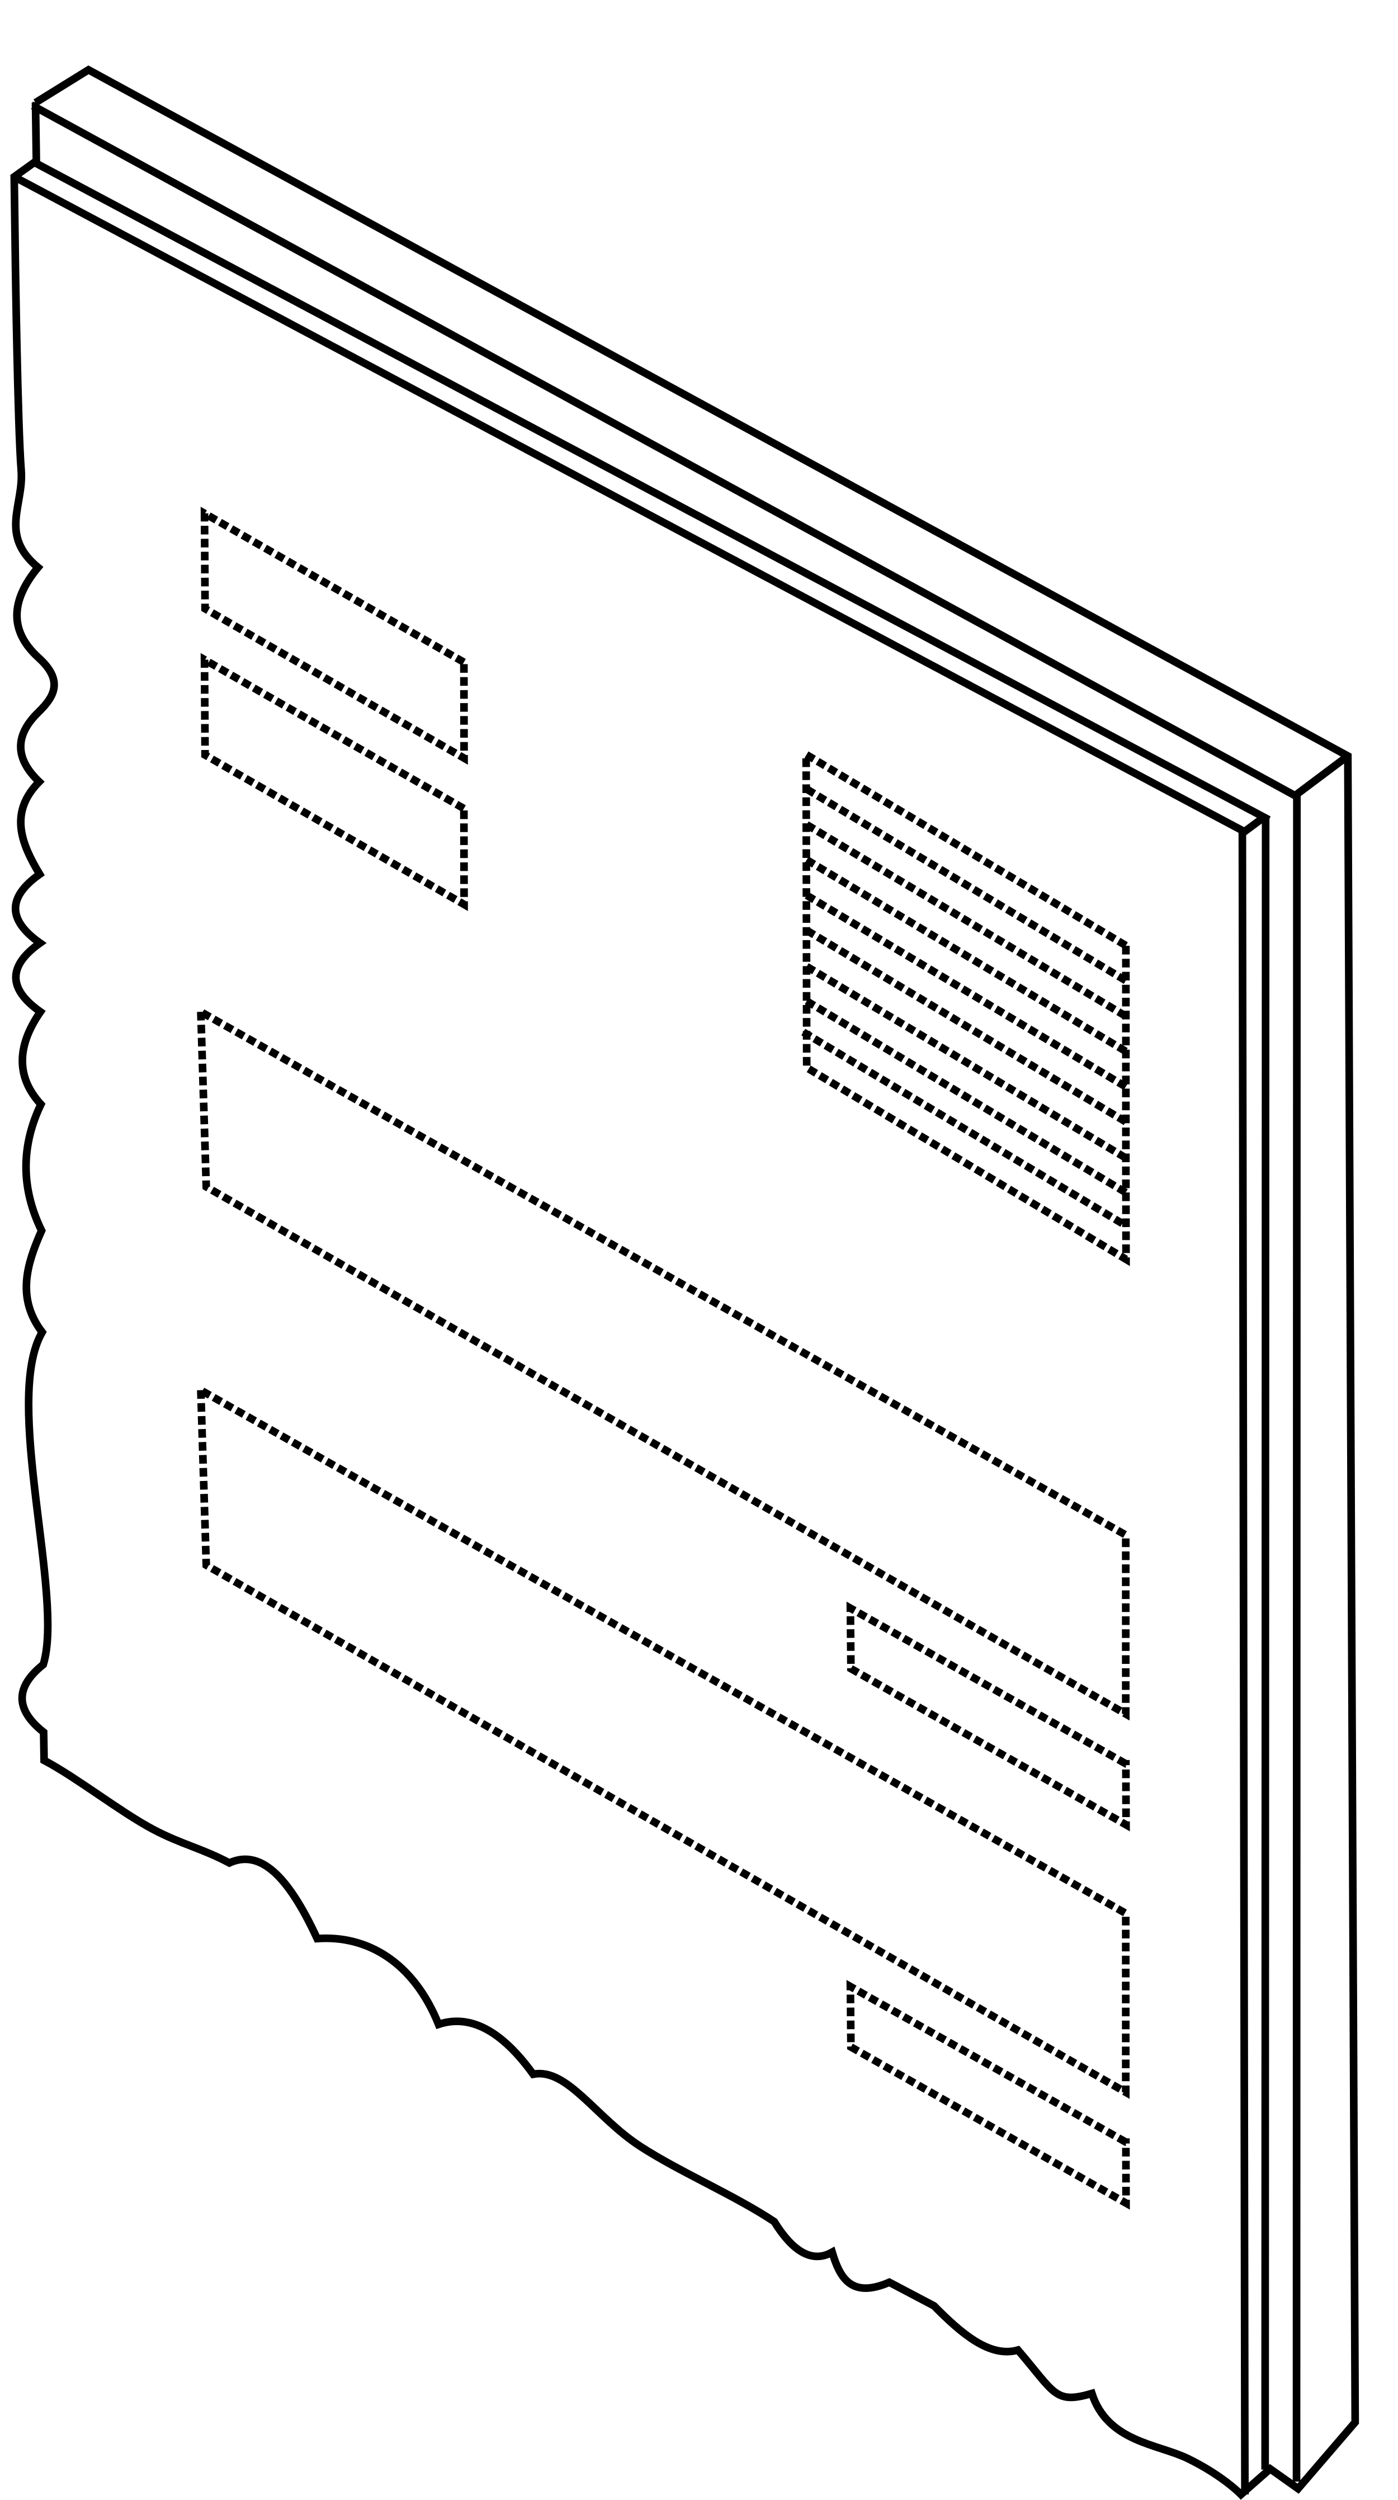 <svg xmlns="http://www.w3.org/2000/svg" width="183.217" height="327.56" viewBox="0 0 183.217 327.56"><pattern x="6.537" y="238.49" width="69" height="69" patternUnits="userSpaceOnUse" viewBox="2.125 -70.896 69 69" overflow="visible"><path fill="none" d="M71.125-1.896h-69v-69h69z"/><path fill="#F7C158" d="M71.125-1.896h-69v-69h69z"/><g fill="#fff"><path d="M61.772-71.653c.018.072.007.127-.026.19l-.165.128c-.05.063-.099.276-.079.362-.169.058-.01.227-.015.35l-.045.161c-.01.119.017.266.068.37.097.198.268.413.435.544.19.148.365.572.608.631.177.042.384-.104.543-.143.18-.043.397.01.571-.053.222-.079.127-.337.288-.45.104-.074.287-.01.406-.051.2-.069.339-.263.376-.46l.039-.221c.039-.103.111-.16.09-.293l-.064-.187v-.337c-.003-.2.017-.379-.078-.55-.38-.688-1.236-.929-1.975-.789-.18.034-.287.126-.442.207-.17.088-.139.166-.318.224-.081.026-.216.124-.215.224l.012.169-.03-.025M54.105-71.653c.018.072.007.127-.026.19l-.165.128c-.05.063-.099.276-.079.362-.169.058-.01.227-.015.35l-.045.161c-.01.119.017.266.068.37.097.198.268.413.435.544.19.148.365.572.608.631.177.042.384-.104.543-.143.18-.043.397.01.571-.053.222-.079.127-.337.288-.45.104-.074.287-.01.406-.051.2-.069.339-.263.376-.46l.039-.221c.039-.103.111-.16.09-.293l-.064-.187v-.337c-.003-.2.017-.379-.078-.55-.38-.688-1.236-.929-1.975-.789-.18.034-.287.126-.442.207-.17.088-.139.166-.318.224-.081.026-.216.124-.215.224l.012.169-.03-.025M46.439-71.653c.018.072.007.127-.026.19l-.165.128c-.05.063-.099.276-.079.362-.169.058-.01.227-.015.35l-.045.161c-.01.119.017.266.068.37.097.198.268.413.435.544.19.148.365.572.608.631.177.042.384-.104.543-.143.18-.043.397.01.571-.053.222-.079.127-.337.288-.45.104-.074.287-.01.406-.051.2-.069.339-.263.376-.46l.039-.221c.039-.103.111-.16.09-.293l-.064-.187v-.337c-.003-.2.017-.379-.078-.55-.38-.688-1.236-.929-1.975-.789-.18.034-.287.126-.442.207-.17.088-.139.166-.318.224-.081.026-.216.124-.215.224l.012.169-.03-.025M38.772-71.653c.018.072.007.127-.026.19l-.165.128c-.05.063-.099.276-.079.362-.169.058-.01.227-.015.35l-.045.161c-.01.119.017.266.068.37.097.198.268.413.435.544.19.148.365.572.608.631.177.042.384-.104.543-.143.18-.043.397.01.571-.053.222-.079.127-.337.288-.45.104-.074.287-.01.406-.051.2-.069.339-.263.376-.46l.039-.221c.039-.103.111-.16.09-.293l-.064-.187v-.337c-.003-.2.017-.379-.078-.55-.38-.688-1.236-.929-1.975-.789-.18.034-.287.126-.442.207-.17.088-.139.166-.318.224-.081.026-.216.124-.215.224l.012.169-.03-.025M31.105-71.653c.018.072.007.127-.026.19l-.165.128c-.05.063-.099.276-.079.362-.169.058-.01.227-.015.35l-.045.161c-.01.119.017.266.068.37.097.198.268.413.435.544.19.148.365.572.608.631.177.042.384-.104.543-.143.18-.043.397.01.571-.053.222-.079.127-.337.288-.45.104-.074.287-.01.406-.051.2-.069.339-.263.376-.46l.039-.221c.039-.103.111-.16.09-.293l-.064-.187v-.337c-.003-.2.017-.379-.078-.55-.38-.688-1.236-.929-1.975-.789-.18.034-.287.126-.442.207-.17.088-.139.166-.318.224-.081.026-.216.124-.215.224l.012.169-.03-.025M23.439-71.653c.018.072.007.127-.026.19l-.165.128c-.05.063-.099.276-.079.362-.169.058-.01.227-.015.35l-.045.161c-.01.119.017.266.068.37.097.198.268.413.435.544.19.148.365.572.608.631.177.042.384-.104.543-.143.18-.043.397.01.571-.053.222-.079.127-.337.288-.45.104-.074.287-.01.406-.051.2-.069.339-.263.376-.46l.039-.221c.039-.103.111-.16.09-.293l-.064-.187v-.337c-.003-.2.017-.379-.078-.55-.38-.688-1.236-.929-1.975-.789-.18.034-.287.126-.442.207-.17.088-.139.166-.318.224-.081.026-.216.124-.215.224l.012.169-.03-.025M15.772-71.653c.018.072.007.127-.026.19l-.165.128c-.05.063-.099.276-.079.362-.169.058-.01.227-.015.35l-.045.161c-.01.119.017.266.068.37.097.198.268.413.435.544.19.148.365.572.608.631.177.042.384-.104.543-.143.18-.043.397.01.571-.053.222-.079.127-.337.288-.45.104-.074.287-.01.406-.051.2-.069.339-.263.376-.46l.039-.221c.039-.103.111-.16.09-.293l-.064-.187v-.337c-.003-.2.017-.379-.078-.55-.38-.688-1.236-.929-1.975-.789-.18.034-.287.126-.442.207-.17.088-.139.166-.318.224-.081.026-.216.124-.215.224l.012.169-.03-.025M8.105-71.653c.018.072.007.127-.026.19l-.165.128c-.05.063-.099.276-.079.362-.169.058-.01.227-.015.35l-.045.161c-.01.119.017.266.068.37.097.198.268.413.435.544.19.148.365.572.608.631.177.042.384-.104.543-.143.18-.043.397.01.571-.053.222-.079.127-.337.288-.45.104-.074.287-.01.406-.051.2-.069.339-.263.376-.46l.039-.221c.039-.103.111-.16.09-.293l-.064-.187v-.337c-.003-.2.017-.379-.078-.55-.38-.688-1.236-.929-1.975-.789-.18.034-.287.126-.442.207-.17.088-.139.166-.318.224-.081.026-.216.124-.215.224l.012.169-.03-.025M.439-71.653c.018.072.008.127-.026.19l-.165.128c-.051.063-.099.276-.079.362-.169.058-.01.227-.015.35l-.045.161c-.01.119.017.266.068.37.097.198.268.413.435.544.19.148.365.572.608.631.177.042.384-.104.543-.143.18-.043.397.01.571-.053.222-.079.127-.337.288-.45.104-.074.287-.01.406-.051.2-.07.339-.263.376-.46l.039-.221c.038-.103.111-.16.09-.293l-.064-.187v-.337c-.003-.2.017-.379-.078-.55-.38-.688-1.236-.929-1.975-.789-.18.034-.287.126-.442.207-.17.088-.139.166-.318.224-.081.026-.215.124-.215.224l.012.169-.03-.025"/></g><path fill="#fff" d="M69.439-71.653c.018.072.008.127-.026.19l-.165.128c-.051.063-.099.276-.079.362-.169.058-.01.227-.015.35l-.045.161c-.01.119.017.266.068.37.097.198.268.413.435.544.19.148.365.572.608.631.177.042.384-.104.543-.143.18-.043.397.01.571-.053.222-.079.127-.337.288-.45.104-.074.287-.01.406-.051.2-.07.339-.263.376-.46l.039-.221c.038-.103.111-.16.09-.293l-.064-.187v-.337c-.003-.2.017-.379-.078-.55-.38-.688-1.236-.929-1.975-.789-.18.034-.287.126-.442.207-.17.088-.139.166-.318.224-.081.026-.215.124-.215.224l.012.169-.03-.025M.495-71.653c.018.072.008.127-.026.19l-.165.128c-.051.063-.099.276-.079.362-.169.058-.01.227-.015.35l-.045.161c-.01.119.017.266.068.37.097.198.268.413.435.544.19.148.365.572.608.631.177.042.384-.104.543-.143.18-.043.397.01.571-.053.222-.079.127-.337.288-.45.104-.074.287-.01.406-.051.2-.07.339-.263.376-.46l.039-.221c.038-.103.111-.16.09-.293l-.064-.187v-.337c-.003-.2.017-.379-.078-.55-.38-.688-1.236-.929-1.975-.789-.18.034-.287.126-.442.207-.17.088-.139.166-.318.224-.081.026-.215.124-.215.224l.013.17-.03-.025"/><g fill="#fff"><path d="M69.439-64.001c.018.072.007.127-.026.19l-.165.128c-.05.063-.099.276-.079.362-.169.058-.01.227-.015.35l-.045.161c-.01.119.017.266.068.37.097.198.268.413.435.544.19.148.365.572.608.631.177.042.384-.104.543-.143.18-.043.397.01.571-.053.222-.079.127-.337.288-.45.104-.074.287-.01.406-.051.2-.069.339-.263.376-.46l.039-.221c.039-.103.111-.16.09-.293l-.064-.187v-.337c-.003-.2.017-.379-.078-.55-.38-.688-1.236-.929-1.975-.789-.18.034-.287.126-.442.207-.17.088-.139.166-.318.224-.081.026-.216.124-.215.224l.012.169-.03-.025M61.778-64.001c.018.072.007.127-.026.19l-.165.128c-.05.063-.099.276-.079.362-.169.058-.009.227-.015.35l-.045.161c-.01.119.017.266.068.37.097.198.268.413.435.544.19.148.365.572.608.631.177.042.384-.104.543-.143.18-.043.397.01.571-.053.222-.079.127-.337.288-.45.104-.074.287-.01.406-.051.2-.069.339-.263.376-.46l.039-.221c.039-.103.111-.16.09-.293l-.064-.187v-.337c-.003-.2.017-.379-.078-.55-.38-.688-1.236-.929-1.975-.789-.18.034-.287.126-.442.207-.17.088-.139.166-.318.224-.081.026-.216.124-.215.224l.012.169-.03-.025M54.118-64.001c.018.072.007.127-.026.19l-.165.128c-.05.063-.099.276-.079.362-.169.058-.009.227-.015.35l-.045.161c-.01.119.017.266.068.37.097.198.268.413.435.544.19.148.365.572.608.631.177.042.384-.104.543-.143.18-.043.397.01.571-.053.222-.079.127-.337.288-.45.104-.074.287-.01.406-.051.2-.069.339-.263.376-.46l.039-.221c.039-.103.111-.16.09-.293l-.064-.187v-.337c-.003-.2.017-.379-.078-.55-.38-.688-1.236-.929-1.975-.789-.18.034-.287.126-.442.207-.17.088-.139.166-.318.224-.081.026-.216.124-.215.224l.012.169-.03-.025M46.458-64.001c.018.072.007.127-.026.19l-.165.128c-.05.063-.099.276-.079.362-.169.058-.009.227-.015.35l-.045.161c-.01.119.017.266.068.37.097.198.268.413.435.544.19.148.365.572.608.631.177.042.384-.104.543-.143.18-.043.397.01.571-.053.222-.079.127-.337.288-.45.104-.074.287-.01.406-.051.2-.069.339-.263.376-.46l.039-.221c.039-.103.111-.16.09-.293l-.064-.187v-.337c-.003-.2.017-.379-.078-.55-.38-.688-1.236-.929-1.975-.789-.18.034-.287.126-.442.207-.17.088-.139.166-.318.224-.081.026-.216.124-.215.224l.012.169-.03-.025M38.797-64.001c.018.072.007.127-.026.19l-.165.128c-.05.063-.099.276-.079.362-.169.058-.009.227-.015.35l-.045.161c-.01.119.017.266.068.37.097.198.268.413.435.544.19.148.365.572.608.631.177.042.384-.104.543-.143.18-.043.397.01.571-.053.222-.079.127-.337.288-.45.104-.074.287-.01.406-.051.2-.069.339-.263.376-.46l.039-.221c.039-.103.111-.16.09-.293l-.064-.187v-.337c-.003-.2.017-.379-.078-.55-.38-.688-1.236-.929-1.975-.789-.18.034-.287.126-.442.207-.17.088-.139.166-.318.224-.081.026-.216.124-.215.224l.012.169-.03-.025M31.137-64.001c.018.072.007.127-.026.19l-.165.128c-.05.063-.099.276-.079.362-.169.058-.009.227-.015.35l-.045.161c-.01.119.017.266.068.37.097.198.268.413.435.544.19.148.365.572.608.631.177.042.384-.104.543-.143.18-.043.397.01.571-.053.222-.079.127-.337.288-.45.104-.074.287-.01.406-.051.2-.069.339-.263.376-.46l.039-.221c.039-.103.111-.16.09-.293l-.064-.187v-.337c-.003-.2.017-.379-.078-.55-.38-.688-1.236-.929-1.975-.789-.18.034-.287.126-.442.207-.17.088-.139.166-.318.224-.081.026-.216.124-.215.224l.012.169-.03-.025M23.477-64.001c.018.072.007.127-.026.19l-.165.128c-.05.063-.099.276-.079.362-.169.058-.009.227-.015.35l-.045.161c-.01.119.017.266.068.37.097.198.268.413.435.544.19.148.365.572.608.631.177.042.384-.104.543-.143.18-.043.397.01.571-.053.222-.079.127-.337.288-.45.104-.074.287-.01.406-.051.2-.069.339-.263.376-.46l.039-.221c.039-.103.111-.16.09-.293l-.064-.187v-.337c-.003-.2.017-.379-.078-.55-.38-.688-1.236-.929-1.975-.789-.18.034-.287.126-.442.207-.17.088-.139.166-.318.224-.081.026-.216.124-.215.224l.012.169-.03-.025M15.816-64.001c.018.072.007.127-.026.19l-.165.128c-.05.063-.099.276-.079.362-.169.058-.009.227-.015.35l-.045.161c-.01.119.017.266.068.37.097.198.268.413.435.544.19.148.365.572.608.631.177.042.384-.104.543-.143.18-.043.397.01.571-.053.222-.079.127-.337.288-.45.104-.074.287-.01.406-.051.2-.069.339-.263.376-.46l.039-.221c.039-.103.111-.16.09-.293l-.064-.187v-.337c-.003-.2.017-.379-.078-.55-.38-.688-1.236-.929-1.975-.789-.18.034-.287.126-.442.207-.17.088-.139.166-.318.224-.081.026-.216.124-.215.224l.012.169-.03-.025M8.156-64.001c.018.072.007.127-.026.19l-.165.128c-.05.063-.099.276-.079.362-.169.058-.009.227-.015.35l-.045.161c-.01.119.017.266.068.37.097.198.268.413.435.544.19.148.365.572.608.631.177.042.384-.104.543-.143.18-.043.397.01.571-.053.222-.079.127-.337.288-.45.104-.074.287-.01.406-.051.2-.069.339-.263.376-.46l.039-.221c.039-.103.111-.16.09-.293l-.064-.187v-.337c-.003-.2.017-.379-.078-.55-.38-.688-1.236-.929-1.975-.789-.18.034-.287.126-.442.207-.17.088-.139.166-.318.224-.081.026-.216.124-.215.224l.012.169-.03-.025M.495-64.001c.018.072.007.127-.026.19l-.165.128c-.05.063-.099.276-.079.362-.169.058-.01.227-.015.35l-.045.161c-.01.119.017.266.068.37.097.198.268.413.435.544.19.148.365.572.608.631.177.042.384-.104.543-.143.181-.042.398.011.572-.052.222-.079.127-.337.288-.45.104-.074.287-.01.406-.051.2-.069.339-.263.376-.46l.039-.221c.039-.103.111-.16.09-.293l-.064-.187v-.337c-.003-.2.017-.379-.078-.55-.38-.688-1.236-.929-1.975-.789-.18.034-.287.126-.442.207-.17.088-.139.166-.318.224-.081.026-.216.124-.215.224l.012.169-.03-.025M69.439-56.348c.018.072.007.127-.026.19l-.165.128c-.05.063-.099.276-.079.362-.169.058-.01.227-.015.35l-.045.161c-.01.119.017.266.068.37.097.198.268.413.435.544.19.148.365.572.608.631.177.042.384-.104.543-.143.18-.043.397.01.571-.053.222-.079.127-.337.288-.45.104-.074.287-.01.406-.051.2-.069.339-.263.376-.46l.039-.221c.039-.103.111-.16.09-.293l-.064-.187v-.337c-.003-.2.017-.379-.078-.55-.38-.688-1.236-.929-1.975-.789-.18.034-.287.126-.442.207-.17.088-.139.166-.318.224-.081.026-.216.124-.215.224l.012.169-.03-.025M61.778-56.348c.018.072.007.127-.026.19l-.165.128c-.05.063-.099.276-.079.362-.169.058-.009.227-.015.35l-.045.161c-.01.119.017.266.068.37.097.198.268.413.435.544.19.148.365.572.608.631.177.042.384-.104.543-.143.18-.043.397.01.571-.053.222-.079.127-.337.288-.45.104-.074.287-.01.406-.051.2-.069.339-.263.376-.46l.039-.221c.039-.103.111-.16.09-.293l-.064-.187v-.337c-.003-.2.017-.379-.078-.55-.38-.688-1.236-.929-1.975-.789-.18.034-.287.126-.442.207-.17.088-.139.166-.318.224-.081.026-.216.124-.215.224l.012.169-.03-.025M54.118-56.348c.018.072.007.127-.026.19l-.165.128c-.05.063-.099.276-.079.362-.169.058-.009.227-.015.35l-.045.161c-.01.119.017.266.068.37.097.198.268.413.435.544.19.148.365.572.608.631.177.042.384-.104.543-.143.18-.043.397.01.571-.053.222-.079.127-.337.288-.45.104-.074.287-.01.406-.051.2-.069.339-.263.376-.46l.039-.221c.039-.103.111-.16.09-.293l-.064-.187v-.337c-.003-.2.017-.379-.078-.55-.38-.688-1.236-.929-1.975-.789-.18.034-.287.126-.442.207-.17.088-.139.166-.318.224-.081.026-.216.124-.215.224l.012.169-.03-.025M46.458-56.348c.018.072.007.127-.026.19l-.165.128c-.05.063-.099.276-.079.362-.169.058-.009.227-.015.35l-.045.161c-.01.119.017.266.068.37.097.198.268.413.435.544.19.148.365.572.608.631.177.042.384-.104.543-.143.18-.043.397.01.571-.053.222-.079.127-.337.288-.45.104-.074.287-.01.406-.051.2-.069.339-.263.376-.46l.039-.221c.039-.103.111-.16.09-.293l-.064-.187v-.337c-.003-.2.017-.379-.078-.55-.38-.688-1.236-.929-1.975-.789-.18.034-.287.126-.442.207-.17.088-.139.166-.318.224-.081.026-.216.124-.215.224l.012.169-.03-.025M38.797-56.348c.018.072.007.127-.026.19l-.165.128c-.05.063-.099.276-.079.362-.169.058-.009.227-.015.35l-.045.161c-.01.119.017.266.068.37.097.198.268.413.435.544.19.148.365.572.608.631.177.042.384-.104.543-.143.18-.043.397.01.571-.053.222-.079.127-.337.288-.45.104-.074.287-.01.406-.051.2-.069.339-.263.376-.46l.039-.221c.039-.103.111-.16.09-.293l-.064-.187v-.337c-.003-.2.017-.379-.078-.55-.38-.688-1.236-.929-1.975-.789-.18.034-.287.126-.442.207-.17.088-.139.166-.318.224-.081.026-.216.124-.215.224l.012.169-.03-.025M31.137-56.348c.018.072.007.127-.026.19l-.165.128c-.05.063-.099.276-.079.362-.169.058-.009.227-.015.35l-.045.161c-.01.119.017.266.068.37.097.198.268.413.435.544.19.148.365.572.608.631.177.042.384-.104.543-.143.18-.043.397.01.571-.053.222-.079.127-.337.288-.45.104-.074.287-.01.406-.051.2-.069.339-.263.376-.46l.039-.221c.039-.103.111-.16.09-.293l-.064-.187v-.337c-.003-.2.017-.379-.078-.55-.38-.688-1.236-.929-1.975-.789-.18.034-.287.126-.442.207-.17.088-.139.166-.318.224-.081.026-.216.124-.215.224l.012.169-.03-.025M23.477-56.348c.018.072.007.127-.026.19l-.165.128c-.05.063-.099.276-.079.362-.169.058-.009.227-.015.35l-.045.161c-.01.119.017.266.068.37.097.198.268.413.435.544.19.148.365.572.608.631.177.042.384-.104.543-.143.18-.043.397.01.571-.053.222-.079.127-.337.288-.45.104-.074.287-.01.406-.051.2-.069.339-.263.376-.46l.039-.221c.039-.103.111-.16.09-.293l-.064-.187v-.337c-.003-.2.017-.379-.078-.55-.38-.688-1.236-.929-1.975-.789-.18.034-.287.126-.442.207-.17.088-.139.166-.318.224-.081.026-.216.124-.215.224l.012.169-.03-.025M15.816-56.348c.018.072.007.127-.026.19l-.165.128c-.05.063-.099.276-.079.362-.169.058-.009.227-.015.35l-.045.161c-.01.119.017.266.068.37.097.198.268.413.435.544.19.148.365.572.608.631.177.042.384-.104.543-.143.18-.043.397.01.571-.053.222-.079.127-.337.288-.45.104-.074.287-.01.406-.051.2-.069.339-.263.376-.46l.039-.221c.039-.103.111-.16.09-.293l-.064-.187v-.337c-.003-.2.017-.379-.078-.55-.38-.688-1.236-.929-1.975-.789-.18.034-.287.126-.442.207-.17.088-.139.166-.318.224-.081.026-.216.124-.215.224l.012.169-.03-.025M8.156-56.348c.018.072.007.127-.026.19l-.165.128c-.05.063-.099.276-.079.362-.169.058-.009.227-.015.35l-.045.161c-.01.119.017.266.068.37.097.198.268.413.435.544.19.148.365.572.608.631.177.042.384-.104.543-.143.18-.043.397.01.571-.053.222-.079.127-.337.288-.45.104-.074.287-.01.406-.051.2-.069.339-.263.376-.46l.039-.221c.039-.103.111-.16.09-.293l-.064-.187v-.337c-.003-.2.017-.379-.078-.55-.38-.688-1.236-.929-1.975-.789-.18.034-.287.126-.442.207-.17.088-.139.166-.318.224-.081.026-.216.124-.215.224l.012.169-.03-.025M.495-56.348c.018.072.007.127-.026.19l-.165.128c-.05.063-.099.276-.079.362-.169.058-.01.227-.015.35l-.045.161c-.01.119.017.266.068.37.097.198.268.413.435.544.19.148.365.572.608.631.177.042.384-.104.543-.143.18-.043.397.01.571-.053.222-.079.127-.337.288-.45.104-.074.287-.01.406-.051.2-.069.339-.263.376-.46l.039-.221c.039-.103.111-.16.09-.293l-.064-.187v-.337c-.003-.2.017-.379-.078-.55-.38-.688-1.236-.929-1.975-.789-.18.034-.287.126-.442.207-.17.088-.139.166-.318.224-.081.026-.216.124-.215.224l.013.171-.03-.025M69.439-48.695c.018.072.007.127-.026.19l-.165.128c-.05.063-.099.276-.079.362-.169.058-.01.227-.015.35l-.045.161c-.01.119.017.266.068.37.097.198.268.413.435.544.19.148.365.572.608.631.177.042.384-.104.543-.143.18-.043.397.01.571-.053.222-.079.127-.337.288-.45.104-.074.287-.01.406-.051.2-.069.339-.263.376-.46l.039-.221c.039-.103.111-.16.09-.293l-.064-.187v-.337c-.003-.2.017-.379-.078-.55-.38-.688-1.236-.929-1.975-.789-.18.034-.287.126-.442.207-.17.088-.139.166-.318.224-.081.026-.216.124-.215.224l.012.169-.03-.025M61.778-48.695c.018.072.007.127-.026.19l-.165.128c-.05.063-.099.276-.079.362-.169.058-.009.227-.015.35l-.045.161c-.01.119.017.266.068.37.097.198.268.413.435.544.19.148.365.572.608.631.177.042.384-.104.543-.143.18-.043.397.01.571-.053.222-.079.127-.337.288-.45.104-.074.287-.01.406-.051.2-.069.339-.263.376-.46l.039-.221c.039-.103.111-.16.09-.293l-.064-.187v-.337c-.003-.2.017-.379-.078-.55-.38-.688-1.236-.929-1.975-.789-.18.034-.287.126-.442.207-.17.088-.139.166-.318.224-.081.026-.216.124-.215.224l.012.169-.03-.025M54.118-48.695c.018.072.007.127-.026.19l-.165.128c-.05.063-.099.276-.079.362-.169.058-.009.227-.015.35l-.045.161c-.01.119.017.266.068.37.097.198.268.413.435.544.19.148.365.572.608.631.177.042.384-.104.543-.143.18-.043.397.01.571-.053.222-.079.127-.337.288-.45.104-.074.287-.01.406-.051.2-.069.339-.263.376-.46l.039-.221c.039-.103.111-.16.09-.293l-.064-.187v-.337c-.003-.2.017-.379-.078-.55-.38-.688-1.236-.929-1.975-.789-.18.034-.287.126-.442.207-.17.088-.139.166-.318.224-.081.026-.216.124-.215.224l.012.169-.03-.025M46.458-48.695c.018.072.007.127-.026.19l-.165.128c-.05.063-.099.276-.079.362-.169.058-.009.227-.015.35l-.045.161c-.01.119.017.266.068.37.097.198.268.413.435.544.19.148.365.572.608.631.177.042.384-.104.543-.143.18-.043.397.01.571-.053.222-.079.127-.337.288-.45.104-.074.287-.01.406-.051.2-.069.339-.263.376-.46l.039-.221c.039-.103.111-.16.09-.293l-.064-.187v-.337c-.003-.2.017-.379-.078-.55-.38-.688-1.236-.929-1.975-.789-.18.034-.287.126-.442.207-.17.088-.139.166-.318.224-.081.026-.216.124-.215.224l.012.169-.03-.025M38.797-48.695c.018.072.007.127-.026.19l-.165.128c-.05.063-.099.276-.079.362-.169.058-.009.227-.015.35l-.045.161c-.01.119.017.266.068.37.097.198.268.413.435.544.19.148.365.572.608.631.177.042.384-.104.543-.143.18-.043.397.01.571-.053.222-.079.127-.337.288-.45.104-.074.287-.01.406-.051.2-.069.339-.263.376-.46l.039-.221c.039-.103.111-.16.09-.293l-.064-.187v-.337c-.003-.2.017-.379-.078-.55-.38-.688-1.236-.929-1.975-.789-.18.034-.287.126-.442.207-.17.088-.139.166-.318.224-.081.026-.216.124-.215.224l.012.169-.03-.025M31.137-48.695c.018.072.007.127-.026.19l-.165.128c-.05.063-.099.276-.079.362-.169.058-.009.227-.015.35l-.045.161c-.01.119.017.266.068.37.097.198.268.413.435.544.19.148.365.572.608.631.177.042.384-.104.543-.143.18-.043.397.01.571-.053.222-.079.127-.337.288-.45.104-.074.287-.01.406-.051.2-.069.339-.263.376-.46l.039-.221c.039-.103.111-.16.09-.293l-.064-.187v-.337c-.003-.2.017-.379-.078-.55-.38-.688-1.236-.929-1.975-.789-.18.034-.287.126-.442.207-.17.088-.139.166-.318.224-.081.026-.216.124-.215.224l.012.169-.03-.025M23.477-48.695c.018.072.007.127-.026.19l-.165.128c-.05.063-.099.276-.079.362-.169.058-.009.227-.015.35l-.045.161c-.01.119.017.266.068.37.097.198.268.413.435.544.19.148.365.572.608.631.177.042.384-.104.543-.143.18-.043.397.01.571-.053.222-.079.127-.337.288-.45.104-.074.287-.01.406-.051.2-.069.339-.263.376-.46l.039-.221c.039-.103.111-.16.09-.293l-.064-.187v-.337c-.003-.2.017-.379-.078-.55-.38-.688-1.236-.929-1.975-.789-.18.034-.287.126-.442.207-.17.088-.139.166-.318.224-.081.026-.216.124-.215.224l.012.169-.03-.025M15.816-48.695c.018.072.007.127-.026.19l-.165.128c-.05.063-.099.276-.079.362-.169.058-.009.227-.015.35l-.045.161c-.01.119.017.266.068.37.097.198.268.413.435.544.19.148.365.572.608.631.177.042.384-.104.543-.143.18-.043.397.01.571-.053.222-.079.127-.337.288-.45.104-.074.287-.01.406-.051.2-.069.339-.263.376-.46l.039-.221c.039-.103.111-.16.09-.293l-.064-.187v-.337c-.003-.2.017-.379-.078-.55-.38-.688-1.236-.929-1.975-.789-.18.034-.287.126-.442.207-.17.088-.139.166-.318.224-.081.026-.216.124-.215.224l.012.169-.03-.025M8.156-48.695c.018.072.007.127-.026.19l-.165.128c-.05.063-.099.276-.079.362-.169.058-.009.227-.015.35l-.045.161c-.01.119.017.266.068.37.097.198.268.413.435.544.19.148.365.572.608.631.177.042.384-.104.543-.143.18-.043.397.01.571-.053.222-.079.127-.337.288-.45.104-.074.287-.01.406-.051.2-.069.339-.263.376-.46l.039-.221c.039-.103.111-.16.09-.293l-.064-.187v-.337c-.003-.2.017-.379-.078-.55-.38-.688-1.236-.929-1.975-.789-.18.034-.287.126-.442.207-.17.088-.139.166-.318.224-.081.026-.216.124-.215.224l.012.169-.03-.025M.495-48.695c.018.072.007.127-.026.19l-.165.128c-.05.063-.099.276-.079.362-.169.058-.01.227-.015.35l-.045.161c-.01.119.017.266.068.37.097.198.268.413.435.544.19.148.365.572.608.631.177.042.384-.104.543-.143.18-.043.397.01.571-.053.222-.079.127-.337.288-.45.104-.074.287-.01.406-.051.2-.069.339-.263.376-.46l.039-.221c.039-.103.111-.16.09-.293l-.064-.187v-.337c-.003-.2.017-.379-.078-.55-.38-.688-1.236-.929-1.975-.789-.18.034-.287.126-.442.207-.17.088-.139.166-.318.224-.081.026-.216.124-.215.224l.012.169-.03-.025M69.439-41.042c.018.072.007.127-.026.19l-.165.128c-.05.063-.099.276-.079.362-.169.058-.01.227-.015.35l-.045.161c-.01.119.017.266.068.37.097.198.268.413.435.544.19.148.365.572.608.631.177.042.384-.104.543-.143.18-.043.397.01.571-.053.222-.079.127-.337.288-.45.104-.074.287-.01.406-.051.2-.069.339-.263.376-.46l.039-.221c.039-.103.111-.16.09-.293l-.064-.187v-.337c-.003-.2.017-.379-.078-.55-.38-.688-1.236-.929-1.975-.789-.18.034-.287.126-.442.207-.17.088-.139.166-.318.224-.081.026-.216.124-.215.224l.012.169-.03-.025M61.778-41.042c.018.072.007.127-.026.19l-.165.128c-.05.063-.099.276-.079.362-.169.058-.009.227-.015.35l-.045.161c-.01.119.017.266.068.37.097.198.268.413.435.544.19.148.365.572.608.631.177.042.384-.104.543-.143.18-.043.397.01.571-.053.222-.079.127-.337.288-.45.104-.074.287-.01.406-.051.2-.069.339-.263.376-.46l.039-.221c.039-.103.111-.16.09-.293l-.064-.187v-.337c-.003-.2.017-.379-.078-.55-.38-.688-1.236-.929-1.975-.789-.18.034-.287.126-.442.207-.17.088-.139.166-.318.224-.081.026-.216.124-.215.224l.012.169-.03-.025M54.118-41.042c.018.072.007.127-.026.19l-.165.128c-.05.063-.099.276-.079.362-.169.058-.009.227-.015.35l-.045.161c-.01.119.017.266.068.37.097.198.268.413.435.544.19.148.365.572.608.631.177.042.384-.104.543-.143.18-.043.397.01.571-.053.222-.079.127-.337.288-.45.104-.074.287-.01.406-.051.2-.069.339-.263.376-.46l.039-.221c.039-.103.111-.16.09-.293l-.064-.187v-.337c-.003-.2.017-.379-.078-.55-.38-.688-1.236-.929-1.975-.789-.18.034-.287.126-.442.207-.17.088-.139.166-.318.224-.081.026-.216.124-.215.224l.012.169-.03-.025M46.458-41.042c.018.072.007.127-.026.19l-.165.128c-.05.063-.099.276-.079.362-.169.058-.009.227-.015.35l-.045.161c-.01.119.017.266.068.37.097.198.268.413.435.544.19.148.365.572.608.631.177.042.384-.104.543-.143.18-.043.397.01.571-.053.222-.079.127-.337.288-.45.104-.074.287-.01.406-.051.2-.069.339-.263.376-.46l.039-.221c.039-.103.111-.16.09-.293l-.064-.187v-.337c-.003-.2.017-.379-.078-.55-.38-.688-1.236-.929-1.975-.789-.18.034-.287.126-.442.207-.17.088-.139.166-.318.224-.081.026-.216.124-.215.224l.012.169-.03-.025M38.797-41.042c.018.072.007.127-.026.19l-.165.128c-.05.063-.099.276-.079.362-.169.058-.009.227-.015.35l-.045.161c-.01.119.017.266.068.37.097.198.268.413.435.544.19.148.365.572.608.631.177.042.384-.104.543-.143.18-.043.397.01.571-.053.222-.079.127-.337.288-.45.104-.074.287-.01.406-.051.2-.069.339-.263.376-.46l.039-.221c.039-.103.111-.16.09-.293l-.064-.187v-.337c-.003-.2.017-.379-.078-.55-.38-.688-1.236-.929-1.975-.789-.18.034-.287.126-.442.207-.17.088-.139.166-.318.224-.081.026-.216.124-.215.224l.012.169-.03-.025M31.137-41.042c.018.072.007.127-.026.19l-.165.128c-.05.063-.099.276-.079.362-.169.058-.009.227-.015.35l-.045.161c-.01.119.017.266.068.37.097.198.268.413.435.544.19.148.365.572.608.631.177.042.384-.104.543-.143.18-.043.397.01.571-.053.222-.079.127-.337.288-.45.104-.074.287-.01.406-.051.2-.069.339-.263.376-.46l.039-.221c.039-.103.111-.16.09-.293l-.064-.187v-.337c-.003-.2.017-.379-.078-.55-.38-.688-1.236-.929-1.975-.789-.18.034-.287.126-.442.207-.17.088-.139.166-.318.224-.081.026-.216.124-.215.224l.012.169-.03-.025M23.477-41.042c.018.072.007.127-.026.19l-.165.128c-.05.063-.099.276-.079.362-.169.058-.009.227-.015.35l-.045.161c-.01.119.017.266.068.37.097.198.268.413.435.544.19.148.365.572.608.631.177.042.384-.104.543-.143.18-.043.397.01.571-.053.222-.079.127-.337.288-.45.104-.074.287-.01.406-.051.2-.069.339-.263.376-.46l.039-.221c.039-.103.111-.16.09-.293l-.064-.187v-.337c-.003-.2.017-.379-.078-.55-.38-.688-1.236-.929-1.975-.789-.18.034-.287.126-.442.207-.17.088-.139.166-.318.224-.081.026-.216.124-.215.224l.012.169-.03-.025M15.816-41.042c.018.072.007.127-.026.19l-.165.128c-.05.063-.099.276-.079.362-.169.058-.009.227-.015.35l-.045.161c-.01.119.017.266.068.37.097.198.268.413.435.544.19.148.365.572.608.631.177.042.384-.104.543-.143.18-.043.397.01.571-.053.222-.079.127-.337.288-.45.104-.074.287-.01.406-.051.2-.069.339-.263.376-.46l.039-.221c.039-.103.111-.16.09-.293l-.064-.187v-.337c-.003-.2.017-.379-.078-.55-.38-.688-1.236-.929-1.975-.789-.18.034-.287.126-.442.207-.17.088-.139.166-.318.224-.081.026-.216.124-.215.224l.012.169-.03-.025M8.156-41.042c.018.072.007.127-.026.19l-.165.128c-.05.063-.099.276-.079.362-.169.058-.009.227-.015.35l-.045.161c-.01.119.017.266.068.37.097.198.268.413.435.544.19.148.365.572.608.631.177.042.384-.104.543-.143.18-.043.397.01.571-.053.222-.079.127-.337.288-.45.104-.074.287-.01.406-.051.2-.069.339-.263.376-.46l.039-.221c.039-.103.111-.16.09-.293l-.064-.187v-.337c-.003-.2.017-.379-.078-.55-.38-.688-1.236-.929-1.975-.789-.18.034-.287.126-.442.207-.17.088-.139.166-.318.224-.081.026-.216.124-.215.224l.012.169-.03-.024M.495-41.042c.018.072.007.127-.026.19l-.165.128c-.05.063-.099.276-.079.362-.169.058-.01.227-.015.35l-.045.161c-.01.119.017.266.068.37.097.198.268.413.435.544.19.148.365.572.608.631.177.042.384-.104.543-.143.18-.043.397.01.571-.053.222-.079.127-.337.288-.45.104-.074.287-.01.406-.051.2-.069.339-.263.376-.46l.039-.221c.039-.103.111-.16.09-.293l-.064-.187v-.337c-.003-.2.017-.379-.078-.55-.38-.688-1.236-.929-1.975-.789-.18.034-.287.126-.442.207-.17.088-.139.166-.318.224-.081.026-.216.124-.215.224l.012.169-.03-.025M69.439-33.39c.018.072.007.127-.026.19l-.165.128c-.05.063-.099.276-.079.362-.169.058-.01.227-.015.35l-.045.161c-.01.119.017.266.068.37.097.198.268.413.435.544.19.148.365.572.608.631.177.042.384-.104.543-.143.18-.043.397.01.571-.053.222-.079.127-.337.288-.45.104-.074.287-.01.406-.051.2-.069.339-.263.376-.46l.039-.221c.039-.103.111-.16.09-.293l-.064-.187v-.337c-.003-.2.017-.379-.078-.55-.38-.688-1.236-.929-1.975-.789-.18.034-.287.126-.442.207-.17.088-.139.166-.318.224-.081.026-.216.124-.215.224l.012.169-.03-.025M61.778-33.39c.018.072.007.127-.026.19l-.165.128c-.05.063-.099.276-.079.362-.169.058-.009.227-.015.35l-.045.161c-.01.119.017.266.068.37.097.198.268.413.435.544.19.148.365.572.608.631.177.042.384-.104.543-.143.18-.043.397.01.571-.053.222-.079.127-.337.288-.45.104-.074.287-.01.406-.051.2-.069.339-.263.376-.46l.039-.221c.039-.103.111-.16.09-.293l-.064-.187v-.337c-.003-.2.017-.379-.078-.55-.38-.688-1.236-.929-1.975-.789-.18.034-.287.126-.442.207-.17.088-.139.166-.318.224-.081.026-.216.124-.215.224l.012.169-.03-.025M54.118-33.39c.018.072.007.127-.026.19l-.165.128c-.05.063-.099.276-.079.362-.169.058-.009.227-.015.35l-.045.161c-.01.119.017.266.068.37.097.198.268.413.435.544.19.148.365.572.608.631.177.042.384-.104.543-.143.18-.043.397.01.571-.053.222-.079.127-.337.288-.45.104-.074.287-.01.406-.051.2-.069.339-.263.376-.46l.039-.221c.039-.103.111-.16.09-.293l-.064-.187v-.337c-.003-.2.017-.379-.078-.55-.38-.688-1.236-.929-1.975-.789-.18.034-.287.126-.442.207-.17.088-.139.166-.318.224-.081.026-.216.124-.215.224l.012.169-.03-.025M46.458-33.39c.018.072.007.127-.026.19l-.165.128c-.05.063-.099.276-.079.362-.169.058-.009.227-.015.35l-.045.161c-.01.119.017.266.068.37.097.198.268.413.435.544.19.148.365.572.608.631.177.042.384-.104.543-.143.18-.043.397.01.571-.053.222-.079.127-.337.288-.45.104-.074.287-.01.406-.051.2-.069.339-.263.376-.46l.039-.221c.039-.103.111-.16.09-.293l-.064-.187v-.337c-.003-.2.017-.379-.078-.55-.38-.688-1.236-.929-1.975-.789-.18.034-.287.126-.442.207-.17.088-.139.166-.318.224-.081.026-.216.124-.215.224l.012.169-.03-.025M38.797-33.39c.018.072.007.127-.026.19l-.165.128c-.05.063-.099.276-.079.362-.169.058-.009.227-.015.35l-.045.161c-.01.119.017.266.068.37.097.198.268.413.435.544.19.148.365.572.608.631.177.042.384-.104.543-.143.18-.043.397.01.571-.053.222-.079.127-.337.288-.45.104-.074.287-.01.406-.051.2-.069.339-.263.376-.46l.039-.221c.039-.103.111-.16.09-.293l-.064-.187v-.337c-.003-.2.017-.379-.078-.55-.38-.688-1.236-.929-1.975-.789-.18.034-.287.126-.442.207-.17.088-.139.166-.318.224-.081.026-.216.124-.215.224l.012.169-.03-.025M31.137-33.39c.018.072.007.127-.026.19l-.165.128c-.05.063-.099.276-.079.362-.169.058-.009.227-.015.35l-.045.161c-.01.119.017.266.068.37.097.198.268.413.435.544.19.148.365.572.608.631.177.042.384-.104.543-.143.18-.043.397.01.571-.053.222-.079.127-.337.288-.45.104-.074.287-.01.406-.051.2-.069.339-.263.376-.46l.039-.221c.039-.103.111-.16.09-.293l-.064-.187v-.337c-.003-.2.017-.379-.078-.55-.38-.688-1.236-.929-1.975-.789-.18.034-.287.126-.442.207-.17.088-.139.166-.318.224-.081.026-.216.124-.215.224l.012.169-.03-.025M23.477-33.39c.018.072.007.127-.026.19l-.165.128c-.05.063-.099.276-.079.362-.169.058-.009.227-.015.35l-.045.161c-.01.119.017.266.068.37.097.198.268.413.435.544.19.148.365.572.608.631.177.042.384-.104.543-.143.18-.043.397.01.571-.053.222-.079.127-.337.288-.45.104-.074.287-.01.406-.051.2-.069.339-.263.376-.46l.039-.221c.039-.103.111-.16.09-.293l-.064-.187v-.337c-.003-.2.017-.379-.078-.55-.38-.688-1.236-.929-1.975-.789-.18.034-.287.126-.442.207-.17.088-.139.166-.318.224-.081.026-.216.124-.215.224l.012.169-.03-.025M15.816-33.39c.018.072.007.127-.026.19l-.165.128c-.05.063-.099.276-.079.362-.169.058-.009.227-.015.35l-.045.161c-.01.119.017.266.068.37.097.198.268.413.435.544.19.148.365.572.608.631.177.042.384-.104.543-.143.18-.043.397.01.571-.053.222-.079.127-.337.288-.45.104-.074.287-.01.406-.051.2-.069.339-.263.376-.46l.039-.221c.039-.103.111-.16.09-.293l-.064-.187v-.337c-.003-.2.017-.379-.078-.55-.38-.688-1.236-.929-1.975-.789-.18.034-.287.126-.442.207-.17.088-.139.166-.318.224-.081.026-.216.124-.215.224l.012.169-.03-.025M8.156-33.39c.018.072.007.127-.026.19l-.165.128c-.05.063-.099.276-.079.362-.169.058-.009.227-.015.35l-.045.161c-.01.119.017.266.068.37.097.198.268.413.435.544.19.148.365.572.608.631.177.042.384-.104.543-.143.18-.043.397.01.571-.053.222-.079.127-.337.288-.45.104-.074.287-.01.406-.051.2-.069.339-.263.376-.46l.039-.221c.039-.103.111-.16.09-.293l-.064-.187v-.337c-.003-.2.017-.379-.078-.55-.38-.688-1.236-.929-1.975-.789-.18.034-.287.126-.442.207-.17.088-.139.166-.318.224-.081.026-.216.124-.215.224l.012.169-.03-.025M.495-33.39c.018.072.007.127-.026.19l-.165.128c-.05.063-.099.276-.079.362-.169.058-.01.227-.015.35l-.045.161c-.01.119.017.266.068.37.097.198.268.413.435.544.19.148.365.572.608.631.177.042.384-.104.543-.143.18-.043.397.01.571-.053.222-.079.127-.337.288-.45.104-.074.287-.01.406-.051.2-.069.339-.263.376-.46l.039-.221c.039-.103.111-.16.09-.293l-.064-.187v-.337c-.003-.2.017-.379-.078-.55-.38-.688-1.236-.929-1.975-.789-.18.034-.287.126-.442.207-.17.088-.139.166-.318.224-.081.026-.216.124-.215.224l.013.171-.03-.025M69.439-25.736c.018.072.007.127-.026.19l-.165.128c-.05.063-.099.276-.079.362-.169.058-.01.227-.015.35l-.045.161c-.01.119.017.266.068.37.097.198.268.413.435.544.19.148.365.572.608.631.177.042.384-.104.543-.143.18-.043.397.01.571-.053.222-.079.127-.337.288-.45.104-.074.287-.01.406-.051.2-.069.339-.263.376-.46l.039-.221c.039-.103.111-.16.09-.293l-.064-.187v-.337c-.003-.2.017-.379-.078-.55-.38-.688-1.236-.929-1.975-.789-.18.034-.287.126-.442.207-.17.088-.139.166-.318.224-.081.026-.216.124-.215.224l.012.169-.03-.025M61.778-25.736c.018.072.007.127-.026.19l-.165.128c-.05.063-.099.276-.079.362-.169.058-.009.227-.015.35l-.045.161c-.01.119.017.266.068.37.097.198.268.413.435.544.19.148.365.572.608.631.177.042.384-.104.543-.143.18-.043.397.01.571-.053.222-.079.127-.337.288-.45.104-.074.287-.01.406-.051.2-.069.339-.263.376-.46l.039-.221c.039-.103.111-.16.09-.293l-.064-.187v-.337c-.003-.2.017-.379-.078-.55-.38-.688-1.236-.929-1.975-.789-.18.034-.287.126-.442.207-.17.088-.139.166-.318.224-.081.026-.216.124-.215.224l.012.169-.03-.025M54.118-25.736c.018.072.007.127-.026.19l-.165.128c-.05.063-.099.276-.079.362-.169.058-.009.227-.015.35l-.045.161c-.01.119.017.266.068.37.097.198.268.413.435.544.19.148.365.572.608.631.177.042.384-.104.543-.143.18-.043.397.01.571-.053.222-.079.127-.337.288-.45.104-.074.287-.01.406-.051.2-.069.339-.263.376-.46l.039-.221c.039-.103.111-.16.09-.293l-.064-.187v-.337c-.003-.2.017-.379-.078-.55-.38-.688-1.236-.929-1.975-.789-.18.034-.287.126-.442.207-.17.088-.139.166-.318.224-.081.026-.216.124-.215.224l.012.169-.03-.025M46.458-25.736c.018.072.007.127-.026.19l-.165.128c-.05.063-.099.276-.079.362-.169.058-.009.227-.015.35l-.045.161c-.01.119.017.266.068.37.097.198.268.413.435.544.19.148.365.572.608.631.177.042.384-.104.543-.143.18-.043.397.01.571-.053.222-.079.127-.337.288-.45.104-.074.287-.01.406-.051.2-.069.339-.263.376-.46l.039-.221c.039-.103.111-.16.09-.293l-.064-.187v-.337c-.003-.2.017-.379-.078-.55-.38-.688-1.236-.929-1.975-.789-.18.034-.287.126-.442.207-.17.088-.139.166-.318.224-.081.026-.216.124-.215.224l.012.169-.03-.025M38.797-25.736c.018.072.007.127-.026.19l-.165.128c-.05.063-.099.276-.079.362-.169.058-.009.227-.015.35l-.045.161c-.01.119.017.266.068.37.097.198.268.413.435.544.19.148.365.572.608.631.177.042.384-.104.543-.143.18-.043.397.01.571-.053.222-.079.127-.337.288-.45.104-.074.287-.01.406-.051.2-.069.339-.263.376-.46l.039-.221c.039-.103.111-.16.09-.293l-.064-.187v-.337c-.003-.2.017-.379-.078-.55-.38-.688-1.236-.929-1.975-.789-.18.034-.287.126-.442.207-.17.088-.139.166-.318.224-.081.026-.216.124-.215.224l.012.169-.03-.025M31.137-25.736c.018.072.007.127-.026.19l-.165.128c-.05.063-.099.276-.079.362-.169.058-.009.227-.015.35l-.045.161c-.01.119.017.266.068.37.097.198.268.413.435.544.19.148.365.572.608.631.177.042.384-.104.543-.143.18-.043.397.01.571-.053.222-.079.127-.337.288-.45.104-.074.287-.01.406-.051.2-.069.339-.263.376-.46l.039-.221c.039-.103.111-.16.09-.293l-.064-.187v-.337c-.003-.2.017-.379-.078-.55-.38-.688-1.236-.929-1.975-.789-.18.034-.287.126-.442.207-.17.088-.139.166-.318.224-.081.026-.216.124-.215.224l.012.169-.03-.025M23.477-25.736c.018.072.007.127-.026.19l-.165.128c-.05.063-.099.276-.079.362-.169.058-.009.227-.015.35l-.045.161c-.01.119.017.266.068.37.097.198.268.413.435.544.19.148.365.572.608.631.177.042.384-.104.543-.143.18-.043.397.01.571-.053.222-.079.127-.337.288-.45.104-.074.287-.01.406-.051.2-.069.339-.263.376-.46l.039-.221c.039-.103.111-.16.09-.293l-.064-.187v-.337c-.003-.2.017-.379-.078-.55-.38-.688-1.236-.929-1.975-.789-.18.034-.287.126-.442.207-.17.088-.139.166-.318.224-.081.026-.216.124-.215.224l.012.169-.03-.025M15.816-25.736c.018.072.007.127-.026.19l-.165.128c-.05.063-.099.276-.079.362-.169.058-.009.227-.015.35l-.045.161c-.01.119.017.266.068.37.097.198.268.413.435.544.19.148.365.572.608.631.177.042.384-.104.543-.143.18-.043.397.01.571-.053.222-.079.127-.337.288-.45.104-.074.287-.01.406-.051.2-.069.339-.263.376-.46l.039-.221c.039-.103.111-.16.09-.293l-.064-.187v-.337c-.003-.2.017-.379-.078-.55-.38-.688-1.236-.929-1.975-.789-.18.034-.287.126-.442.207-.17.088-.139.166-.318.224-.081.026-.216.124-.215.224l.012.169-.03-.025M8.156-25.736c.018.072.007.127-.026.19l-.165.128c-.05.063-.099.276-.079.362-.169.058-.009.227-.015.35l-.045.161c-.01.119.017.266.068.37.097.198.268.413.435.544.19.148.365.572.608.631.177.042.384-.104.543-.143.18-.043.397.01.571-.053.222-.079.127-.337.288-.45.104-.074.287-.01.406-.051.2-.069.339-.263.376-.46l.039-.221c.039-.103.111-.16.09-.293l-.064-.187v-.337c-.003-.2.017-.379-.078-.55-.38-.688-1.236-.929-1.975-.789-.18.034-.287.126-.442.207-.17.088-.139.166-.318.224-.081.026-.216.124-.215.224l.012.169-.03-.025M.495-25.736c.018.072.007.127-.026.19l-.165.128c-.05.063-.099.276-.079.362-.169.058-.01.227-.015.35l-.045.161c-.01.119.017.266.068.37.097.198.268.413.435.544.19.148.365.572.608.631.177.042.384-.104.543-.143.18-.043.397.01.571-.053.222-.079.127-.337.288-.45.104-.074.287-.01.406-.051.2-.069.339-.263.376-.46l.039-.221c.039-.103.111-.16.09-.293l-.064-.187v-.337c-.003-.2.017-.379-.078-.55-.38-.688-1.236-.929-1.975-.789-.18.034-.287.126-.442.207-.17.088-.139.166-.318.224-.081.026-.216.124-.215.224l.012.169-.03-.025M69.439-18.084c.018.072.007.127-.026.19l-.165.128c-.05.063-.099.276-.079.362-.169.058-.01.227-.015.35l-.045.161c-.01.119.017.266.068.37.097.198.268.413.435.544.19.148.365.572.608.631.177.042.384-.104.543-.143.18-.043.397.01.571-.053.222-.079.127-.337.288-.45.104-.074.287-.01.406-.051.2-.069.339-.263.376-.46l.039-.221c.039-.103.111-.16.09-.293l-.064-.187v-.337c-.003-.2.017-.379-.078-.55-.38-.688-1.236-.929-1.975-.789-.18.034-.287.126-.442.207-.17.088-.139.166-.318.224-.081.026-.216.124-.215.224l.012.169-.03-.025M61.778-18.084c.018.072.007.127-.026.19l-.165.128c-.05.063-.099.276-.079.362-.169.058-.009.227-.015.35l-.045.161c-.01.119.017.266.068.37.097.198.268.413.435.544.19.148.365.572.608.631.177.042.384-.104.543-.143.18-.043.397.01.571-.053.222-.079.127-.337.288-.45.104-.074.287-.01.406-.051.2-.069.339-.263.376-.46l.039-.221c.039-.103.111-.16.09-.293l-.064-.187v-.337c-.003-.2.017-.379-.078-.55-.38-.688-1.236-.929-1.975-.789-.18.034-.287.126-.442.207-.17.088-.139.166-.318.224-.081.026-.216.124-.215.224l.012.169-.03-.025M54.118-18.084c.018.072.007.127-.026.19l-.165.128c-.05.063-.099.276-.079.362-.169.058-.009.227-.015.35l-.045.161c-.01.119.017.266.068.37.097.198.268.413.435.544.19.148.365.572.608.631.177.042.384-.104.543-.143.18-.043.397.01.571-.053.222-.079.127-.337.288-.45.104-.074.287-.01.406-.051.2-.069.339-.263.376-.46l.039-.221c.039-.103.111-.16.09-.293l-.064-.187v-.337c-.003-.2.017-.379-.078-.55-.38-.688-1.236-.929-1.975-.789-.18.034-.287.126-.442.207-.17.088-.139.166-.318.224-.081.026-.216.124-.215.224l.012.169-.03-.025M46.458-18.084c.018.072.007.127-.026.19l-.165.128c-.05.063-.099.276-.079.362-.169.058-.009.227-.015.35l-.045.161c-.01.119.017.266.068.37.097.198.268.413.435.544.19.148.365.572.608.631.177.042.384-.104.543-.143.18-.043.397.01.571-.053.222-.079.127-.337.288-.45.104-.074.287-.01.406-.051.2-.069.339-.263.376-.46l.039-.221c.039-.103.111-.16.09-.293l-.064-.187v-.337c-.003-.2.017-.379-.078-.55-.38-.688-1.236-.929-1.975-.789-.18.034-.287.126-.442.207-.17.088-.139.166-.318.224-.081.026-.216.124-.215.224l.012.169-.03-.025M38.797-18.084c.018.072.007.127-.026.19l-.165.128c-.05.063-.099.276-.079.362-.169.058-.009.227-.015.35l-.045.161c-.01.119.017.266.068.37.097.198.268.413.435.544.19.148.365.572.608.631.177.042.384-.104.543-.143.18-.043.397.01.571-.053.222-.079.127-.337.288-.45.104-.074.287-.01.406-.051.2-.069.339-.263.376-.46l.039-.221c.039-.103.111-.16.09-.293l-.064-.187v-.337c-.003-.2.017-.379-.078-.55-.38-.688-1.236-.929-1.975-.789-.18.034-.287.126-.442.207-.17.088-.139.166-.318.224-.081.026-.216.124-.215.224l.012.169-.03-.025M31.137-18.084c.018.072.007.127-.026.19l-.165.128c-.05.063-.099.276-.079.362-.169.058-.009.227-.015.35l-.045.161c-.01.119.017.266.068.37.097.198.268.413.435.544.19.148.365.572.608.631.177.042.384-.104.543-.143.18-.043.397.01.571-.053.222-.079.127-.337.288-.45.104-.074.287-.01.406-.051.2-.069.339-.263.376-.46l.039-.221c.039-.103.111-.16.09-.293l-.064-.187v-.337c-.003-.2.017-.379-.078-.55-.38-.688-1.236-.929-1.975-.789-.18.034-.287.126-.442.207-.17.088-.139.166-.318.224-.081.026-.216.124-.215.224l.012.169-.03-.025M23.477-18.084c.018.072.007.127-.026.19l-.165.128c-.05.063-.099.276-.079.362-.169.058-.009.227-.015.35l-.045.161c-.01.119.017.266.068.37.097.198.268.413.435.544.19.148.365.572.608.631.177.042.384-.104.543-.143.18-.043.397.01.571-.053.222-.079.127-.337.288-.45.104-.074.287-.01.406-.051.2-.069.339-.263.376-.46l.039-.221c.039-.103.111-.16.09-.293l-.064-.187v-.337c-.003-.2.017-.379-.078-.55-.38-.688-1.236-.929-1.975-.789-.18.034-.287.126-.442.207-.17.088-.139.166-.318.224-.081.026-.216.124-.215.224l.012.169-.03-.025M15.816-18.084c.018.072.007.127-.026.19l-.165.128c-.05.063-.099.276-.079.362-.169.058-.009.227-.015.35l-.045.161c-.01.119.017.266.068.37.097.198.268.413.435.544.19.148.365.572.608.631.177.042.384-.104.543-.143.18-.043.397.01.571-.053.222-.079.127-.337.288-.45.104-.074.287-.01.406-.051.2-.069.339-.263.376-.46l.039-.221c.039-.103.111-.16.09-.293l-.064-.187v-.337c-.003-.2.017-.379-.078-.55-.38-.688-1.236-.929-1.975-.789-.18.034-.287.126-.442.207-.17.088-.139.166-.318.224-.081.026-.216.124-.215.224l.012.169-.03-.025M8.156-18.084c.018.072.007.127-.026.19l-.165.128c-.05.063-.099.276-.079.362-.169.058-.009.227-.015.35l-.045.161c-.01.119.017.266.068.37.097.198.268.413.435.544.19.148.365.572.608.631.177.042.384-.104.543-.143.18-.043.397.01.571-.053.222-.079.127-.337.288-.45.104-.074.287-.01.406-.051.2-.069.339-.263.376-.46l.039-.221c.039-.103.111-.16.09-.293l-.064-.187v-.337c-.003-.2.017-.379-.078-.55-.38-.688-1.236-.929-1.975-.789-.18.034-.287.126-.442.207-.17.088-.139.166-.318.224-.081.026-.216.124-.215.224l.012.169-.03-.025M.495-18.084c.018.072.007.127-.026.19l-.165.128c-.05.063-.099.276-.079.362-.169.058-.01.227-.015.35l-.045.161c-.01.119.017.266.068.37.097.198.268.413.435.544.19.148.365.572.608.631.177.042.384-.104.543-.143.18-.043.397.01.571-.053.222-.079.127-.337.288-.45.104-.074.287-.01.406-.051.2-.069.339-.263.376-.46l.039-.221c.039-.103.111-.16.09-.293l-.064-.187v-.337c-.003-.2.017-.379-.078-.55-.38-.688-1.236-.929-1.975-.789-.18.034-.287.126-.442.207-.17.088-.139.166-.318.224-.081.026-.216.124-.215.224l.013.17-.03-.025M69.439-10.431c.018.072.007.127-.026.19l-.165.128c-.05.063-.099.276-.079.362-.169.059-.01.228-.015.351l-.045.161c-.01.119.017.266.068.37.097.198.268.413.435.544.19.148.365.572.608.631.177.042.384-.104.543-.143.18-.043.397.01.571-.053.222-.079.127-.337.288-.45.104-.074.287-.01.406-.051.2-.069.339-.263.376-.46l.039-.221c.039-.103.111-.16.09-.293l-.064-.187v-.337c-.003-.2.017-.379-.078-.55-.38-.688-1.236-.929-1.975-.789-.18.034-.287.126-.442.207-.17.088-.139.166-.318.224-.081.026-.216.124-.215.224l.012.169-.03-.025M61.778-10.431c.018.072.007.127-.026.19l-.165.128c-.05.063-.099.276-.079.362-.169.058-.009.227-.015.35l-.045.161c-.01.119.017.266.068.37.097.198.268.413.435.544.19.148.365.572.608.631.177.042.384-.104.543-.143.18-.043.397.01.571-.053.222-.079.127-.337.288-.45.104-.074.287-.01.406-.051.2-.069.339-.263.376-.46l.039-.221c.039-.103.111-.16.09-.293l-.064-.187v-.337c-.003-.2.017-.379-.078-.55-.38-.688-1.236-.929-1.975-.789-.18.034-.287.126-.442.207-.17.088-.139.166-.318.224-.081.026-.216.124-.215.224l.012.169-.03-.025M54.118-10.431c.018.072.007.127-.026.19l-.165.128c-.05.063-.099.276-.079.362-.169.058-.009.227-.015.35l-.045.161c-.01.119.017.266.068.37.097.198.268.413.435.544.19.148.365.572.608.631.177.042.384-.104.543-.143.18-.043.397.01.571-.053.222-.079.127-.337.288-.45.104-.074.287-.01.406-.051.2-.069.339-.263.376-.46l.039-.221c.039-.103.111-.16.09-.293l-.064-.187v-.337c-.003-.2.017-.379-.078-.55-.38-.688-1.236-.929-1.975-.789-.18.034-.287.126-.442.207-.17.088-.139.166-.318.224-.081.026-.216.124-.215.224l.012.169-.03-.025M46.458-10.431c.018.072.007.127-.026.19l-.165.128c-.05.063-.099.276-.079.362-.169.058-.009.227-.015.35l-.045.161c-.01.119.017.266.068.37.097.198.268.413.435.544.19.148.365.572.608.631.177.042.384-.104.543-.143.18-.043.397.01.571-.053.222-.079.127-.337.288-.45.104-.074.287-.01.406-.051.2-.069.339-.263.376-.46l.039-.221c.039-.103.111-.16.09-.293l-.064-.187v-.337c-.003-.2.017-.379-.078-.55-.38-.688-1.236-.929-1.975-.789-.18.034-.287.126-.442.207-.17.088-.139.166-.318.224-.081.026-.216.124-.215.224l.012.169-.03-.025M38.797-10.431c.018.072.007.127-.026.19l-.165.128c-.05.063-.099.276-.079.362-.169.058-.009.227-.015.35l-.045.161c-.01.119.017.266.068.37.097.198.268.413.435.544.19.148.365.572.608.631.177.042.384-.104.543-.143.18-.043.397.01.571-.053.222-.079.127-.337.288-.45.104-.074.287-.01.406-.051.2-.069.339-.263.376-.46l.039-.221c.039-.103.111-.16.09-.293l-.064-.187v-.337c-.003-.2.017-.379-.078-.55-.38-.688-1.236-.929-1.975-.789-.18.034-.287.126-.442.207-.17.088-.139.166-.318.224-.081.026-.216.124-.215.224l.012.169-.03-.025M31.137-10.431c.018.072.007.127-.026.19l-.165.128c-.05.063-.099.276-.079.362-.169.058-.009.227-.015.35l-.045.161c-.01.119.017.266.068.37.097.198.268.413.435.544.19.148.365.572.608.631.177.042.384-.104.543-.143.18-.043.397.01.571-.053.222-.079.127-.337.288-.45.104-.074.287-.01.406-.051.2-.069.339-.263.376-.46l.039-.221c.039-.103.111-.16.09-.293l-.064-.187v-.337c-.003-.2.017-.379-.078-.55-.38-.688-1.236-.929-1.975-.789-.18.034-.287.126-.442.207-.17.088-.139.166-.318.224-.081.026-.216.124-.215.224l.012.169-.03-.025M23.477-10.431c.018.072.007.127-.026.19l-.165.128c-.05.063-.099.276-.079.362-.169.058-.009.227-.015.35l-.045.161c-.01.119.017.266.068.37.097.198.268.413.435.544.19.148.365.572.608.631.177.042.384-.104.543-.143.18-.043.397.01.571-.053.222-.079.127-.337.288-.45.104-.074.287-.01.406-.051.2-.069.339-.263.376-.46l.039-.221c.039-.103.111-.16.09-.293l-.064-.187v-.337c-.003-.2.017-.379-.078-.55-.38-.688-1.236-.929-1.975-.789-.18.034-.287.126-.442.207-.17.088-.139.166-.318.224-.081.026-.216.124-.215.224l.012.169-.03-.025M15.816-10.431c.018.072.007.127-.026.19l-.165.128c-.05.063-.099.276-.079.362-.169.058-.009.227-.015.35l-.045.161c-.01.119.017.266.068.37.097.198.268.413.435.544.19.148.365.572.608.631.177.042.384-.104.543-.143.18-.043.397.01.571-.053.222-.078.128-.336.289-.449.104-.074.287-.01.406-.051.2-.069.339-.263.376-.46l.039-.221c.039-.103.111-.16.09-.293l-.064-.187v-.337c-.003-.2.017-.379-.078-.55-.38-.688-1.236-.929-1.975-.789-.18.034-.287.126-.442.207-.17.088-.139.166-.318.224-.081.026-.216.124-.215.224l.012.169-.03-.025M8.156-10.431c.018.072.007.127-.026.19l-.165.128c-.05.063-.099.277-.079.363-.169.058-.01.227-.015.35l-.045.161c-.01.119.017.266.068.37.097.198.268.413.435.544.19.148.365.572.608.631.177.042.384-.105.543-.143.18-.043.397.01.571-.053.222-.079.127-.337.288-.45.104-.074.287-.01.406-.051.2-.069.339-.263.376-.46l.039-.221c.039-.103.111-.16.09-.293l-.064-.187v-.337c-.003-.2.017-.379-.078-.55-.38-.688-1.236-.929-1.975-.789-.18.034-.287.126-.442.207-.17.088-.139.166-.318.224-.081.026-.216.124-.215.224l.012.169-.03-.025M.495-10.431c.018.072.007.127-.026.19l-.165.128c-.05.063-.099.277-.079.363-.169.058-.01.227-.015.35l-.045.161c-.01.119.017.266.068.37.097.198.268.413.435.544.19.148.365.572.608.631.178.042.384-.105.543-.143.181-.043.398.01.572-.053.222-.079.127-.337.288-.45.104-.074.287-.01.406-.051.2-.069.339-.263.376-.46l.039-.22c.039-.103.111-.16.09-.293l-.064-.187v-.337c-.003-.2.017-.379-.078-.55-.38-.688-1.236-.929-1.975-.789-.18.034-.287.126-.442.207-.17.088-.139.166-.318.224-.081.026-.216.124-.215.224l.012.169-.03-.025"/></g><g fill="#fff"><path d="M69.439-2.778c.018.072.008.127-.026.19l-.165.128c-.051.063-.099.276-.079.362-.169.058-.01.227-.015.35l-.045.161c-.01.119.017.266.068.37.097.198.268.413.435.544.19.148.365.572.608.631.177.042.384-.104.543-.143.18-.043.397.01.571-.053.222-.079.127-.337.288-.45.104-.074.287-.01.406-.051.2-.07.339-.263.376-.46l.039-.221c.038-.103.111-.16.09-.293l-.064-.187v-.337c-.003-.2.017-.379-.078-.55-.38-.688-1.236-.929-1.975-.789-.18.034-.287.126-.442.207-.17.088-.139.166-.318.224-.081.026-.215.124-.215.224l.012.169-.03-.025M61.778-2.778c.018.072.007.127-.026.19l-.165.128c-.05.063-.099.276-.079.362-.169.058-.01.227-.015.35l-.045.161c-.01.119.017.266.068.37.097.198.268.413.435.544.19.148.365.572.608.631.178.042.384-.104.544-.143.18-.043.397.01.571-.053.222-.079.127-.337.288-.45.104-.074.287-.01.406-.051.2-.069.339-.263.376-.46l.039-.221c.039-.103.111-.16.09-.293l-.064-.187v-.337c-.003-.2.017-.379-.078-.55-.38-.688-1.236-.929-1.975-.789-.18.034-.287.126-.442.207-.17.088-.139.166-.318.224-.081.028-.216.125-.215.225l.012.169-.03-.025M54.118-2.778c.018.072.007.127-.026.19l-.165.128c-.05.063-.099.276-.079.362-.169.058-.01.227-.015.35l-.045.161c-.01.119.017.266.068.37.097.198.268.413.435.544.19.148.365.572.608.631.178.042.384-.104.543-.143.18-.043.397.01.571-.053.222-.079.127-.337.288-.45.104-.074.287-.01.406-.051.2-.069.339-.263.376-.46l.039-.221c.039-.103.111-.16.09-.293l-.064-.187v-.337c-.003-.2.017-.379-.078-.55-.38-.688-1.236-.929-1.975-.789-.18.034-.287.126-.442.207-.17.088-.139.166-.318.224-.08.028-.215.125-.214.225l.012.169-.03-.025M46.458-2.778c.018.072.007.127-.026.19l-.165.128c-.05.063-.099.276-.079.362-.169.058-.01.227-.015.35l-.045.161c-.01.119.017.266.068.37.097.198.268.413.435.544.19.148.365.572.608.631.177.042.384-.104.543-.143.18-.043.397.01.571-.053.222-.079.127-.337.288-.45.104-.074.287-.01.406-.051.2-.069.339-.263.376-.46l.039-.221c.039-.103.111-.16.09-.293l-.064-.187v-.337c-.003-.2.017-.379-.078-.55-.38-.688-1.236-.929-1.975-.789-.18.034-.287.126-.442.207-.17.088-.139.166-.318.224-.081.028-.216.125-.215.225l.012.169-.03-.025M38.797-2.778c.018.072.007.127-.026.19l-.165.128c-.05.063-.099.276-.079.362-.169.058-.01.227-.015.35l-.045.161c-.01.119.017.266.068.37.097.198.268.413.435.544.19.148.365.572.608.631.178.042.384-.104.544-.143.18-.043.397.01.571-.053.222-.079.127-.337.288-.45.104-.074.287-.01.406-.051.2-.069.339-.263.376-.46l.039-.221c.039-.103.111-.16.09-.293l-.064-.187v-.337c-.003-.2.017-.379-.078-.55-.38-.688-1.236-.929-1.975-.789-.18.034-.287.126-.442.207-.17.088-.139.166-.318.224-.081.028-.216.125-.215.225l.012.169-.03-.025M31.137-2.778c.018.072.007.127-.026.19l-.165.128c-.05.063-.099.276-.079.362-.169.058-.01.227-.015.35l-.045.161c-.01.119.017.266.068.37.097.198.268.413.435.544.19.148.365.572.608.631.177.042.384-.104.543-.143.18-.043.397.01.571-.053.222-.079.127-.337.288-.45.104-.074.287-.01.406-.051.2-.069.339-.263.376-.46l.039-.221c.039-.103.111-.16.09-.293l-.064-.187v-.337c-.003-.2.017-.379-.078-.55-.38-.688-1.236-.929-1.975-.789-.18.034-.287.126-.442.207-.17.088-.139.166-.318.224-.081.028-.215.125-.214.225l.012.169-.03-.025M23.477-2.778c.018.072.007.127-.026.19l-.165.128c-.05.063-.099.276-.079.362-.169.058-.01.227-.015.35l-.045.161c-.01.119.017.266.068.37.097.198.268.413.435.544.19.148.365.572.608.631.177.042.384-.104.543-.143.18-.043.397.01.571-.053.222-.079.127-.337.288-.45.104-.074.287-.01.406-.051.2-.069.339-.263.376-.46l.039-.221c.039-.103.111-.16.09-.293l-.064-.187v-.337c-.003-.2.017-.379-.078-.55-.38-.688-1.236-.929-1.975-.789-.18.034-.287.126-.442.207-.17.088-.139.166-.318.224-.081.026-.216.124-.215.224l.012.169-.03-.025M15.816-2.778c.018.072.007.127-.026.19l-.165.128c-.05.063-.099.276-.079.362-.169.058-.01.227-.015.35l-.045.161c-.01.119.017.266.068.37.097.198.268.413.435.544.19.148.365.572.608.631.177.042.384-.104.543-.143.18-.043.397.01.571-.053.222-.079.127-.337.288-.45.104-.074.287-.01.406-.051.2-.069.339-.263.376-.46l.039-.221c.039-.103.111-.16.09-.293l-.064-.187v-.337c-.003-.2.017-.379-.078-.55-.38-.688-1.236-.929-1.975-.789-.18.034-.287.126-.442.207-.17.088-.139.166-.318.224-.081.026-.216.124-.215.224l.012.169-.03-.024M8.156-2.778c.018.072.007.127-.026.19l-.165.128c-.05.063-.099.276-.079.362-.169.058-.01.227-.015.35l-.045.161c-.01.119.017.266.068.37.097.198.268.413.435.544.19.148.365.572.608.631.177.042.384-.104.543-.143.18-.043.397.01.571-.053.222-.079.127-.337.288-.45.104-.074.287-.01.406-.051.2-.069.339-.263.376-.46l.039-.221c.039-.103.111-.16.09-.293l-.064-.187v-.337c-.003-.2.017-.379-.078-.55-.38-.688-1.236-.929-1.975-.789-.179.036-.286.128-.441.209-.17.088-.139.166-.318.224-.082.026-.216.123-.215.223l.011.169-.03-.025M.495-2.778c.018.072.008.127-.026.19l-.165.128c-.051.063-.099.276-.079.362-.169.058-.01.227-.015.35l-.045.161c-.01.119.017.266.068.37.097.198.268.413.435.544.19.148.365.572.608.631.178.042.384-.104.543-.143.181-.043.398.01.572-.052.222-.079.127-.337.288-.45.104-.074.287-.01.406-.051.2-.07.339-.263.376-.46l.039-.221c.038-.103.111-.16.09-.293l-.064-.187v-.337c-.003-.2.017-.379-.078-.55-.38-.688-1.236-.929-1.975-.789-.18.035-.286.127-.442.208-.17.088-.139.166-.318.224-.081.026-.215.123-.215.223l.012.169-.031-.025"/></g></pattern><g stroke="#000" fill="none"><path stroke-miterlimit="2.613" d="M4.653 13.451l.11 7.631-2.901 2.086.153 11.299s.305 21.376.763 27.179c.358 4.546-2.927 8.469 2.204 12.709-3.705 4.471-3.684 8.413.062 11.823 3.357 3.03 2.031 5.13.041 7.097-3.178 3.053-3.161 6.107.05 9.164-3.986 4.036-2.362 8.078.065 12.117-4.242 3.003-4.226 6.007.047 9.015-4.24 3.003-4.225 6.01.05 9.015-3.173 4.572-3.149 8.614.064 12.123-2.631 5.516-2.601 11.034.091 16.551-1.98 4.437-3.292 8.873.074 13.304-5.182 8.967 2.911 34.583.144 43.55-3.71 2.957-3.693 5.911.047 8.866l.063 3.694c4.285 2.254 10.046 6.806 14.331 9.063 3.71 1.954 6.239 2.417 9.948 4.373 3.937-1.783 7.575 1.414 11.509 9.918 6.49-.471 12.585 3.002 15.908 11.236 4.133-1.369 8.265.806 12.399 6.533 4.453-.864 8.191 5.661 14.043 9.46 5.16 3.351 12.361 6.403 17.553 9.861 2.53 4.092 5.062 5.421 7.589 3.999 1.013 3.394 2.521 6.094 7.49 3.945l5.859 3.088c3.666 3.713 7.336 6.828 10.999 5.795 4.877 5.671 4.818 7.107 9.69 5.688 2.085 6.393 8.588 6.576 12.625 8.551 4.579 2.24 6.92 4.684 6.92 4.684l3.818-3.359 3.663 2.596 7.48-8.704-.961-218.341-165.047-89.909-6.943 4.3zm165.265 311.729l.047-220.794-165.66-90.532m172.341 85.204l-6.916 5.19"/><path stroke-miterlimit="2.613" stroke-dasharray="1.134,0.567" d="M26.316 132.585l.716 22.933 120.505 69.074v-23.45l-121.221-68.557z"/><path stroke-dasharray="1.134,0.567" d="M147.554 123.903l-41.904-25.039.075 41.039 41.85 25.114-.021-11.702zM60.798 86.779l-33.997-19.508.074 12.493 33.946 19.579-.023-12.564zM60.798 105.951l-33.997-19.508.074 12.492 33.946 19.58-.023-12.564zM147.554 231.122l-36.109-20.39.075 7.924 36.055 20.458-.021-7.992z"/><path stroke-miterlimit="2.613" stroke-dasharray="1.134,0.567" d="M26.316 182.16l.716 22.936 120.505 69.071v-23.449l-121.221-68.558z"/><path stroke-dasharray="1.134,0.567" d="M147.554 280.698l-36.109-20.39.075 7.924 36.055 20.458-.021-7.992zM105.725 103.405l41.85 25.113M105.725 108.063l41.85 25.112M105.725 112.672l41.85 25.113M105.725 117.316l41.85 25.113M105.725 121.913l41.85 25.112M105.725 126.646l41.85 25.113M105.725 131.176l41.85 25.112M105.276 135.237l41.851 25.113"/><g stroke-miterlimit="2.613"><path d="M166.296 107.426l-161.686-86.091M165.801 323.61l.069-216.692M163.24 109.055l-161.378-85.887M163.152 326.867l-.335-218.319M2.986 28.698M157.81 114.916M157.81 114.916M159.057 323.08M165.87 106.918l-3.086 2.289"/></g></g></svg>